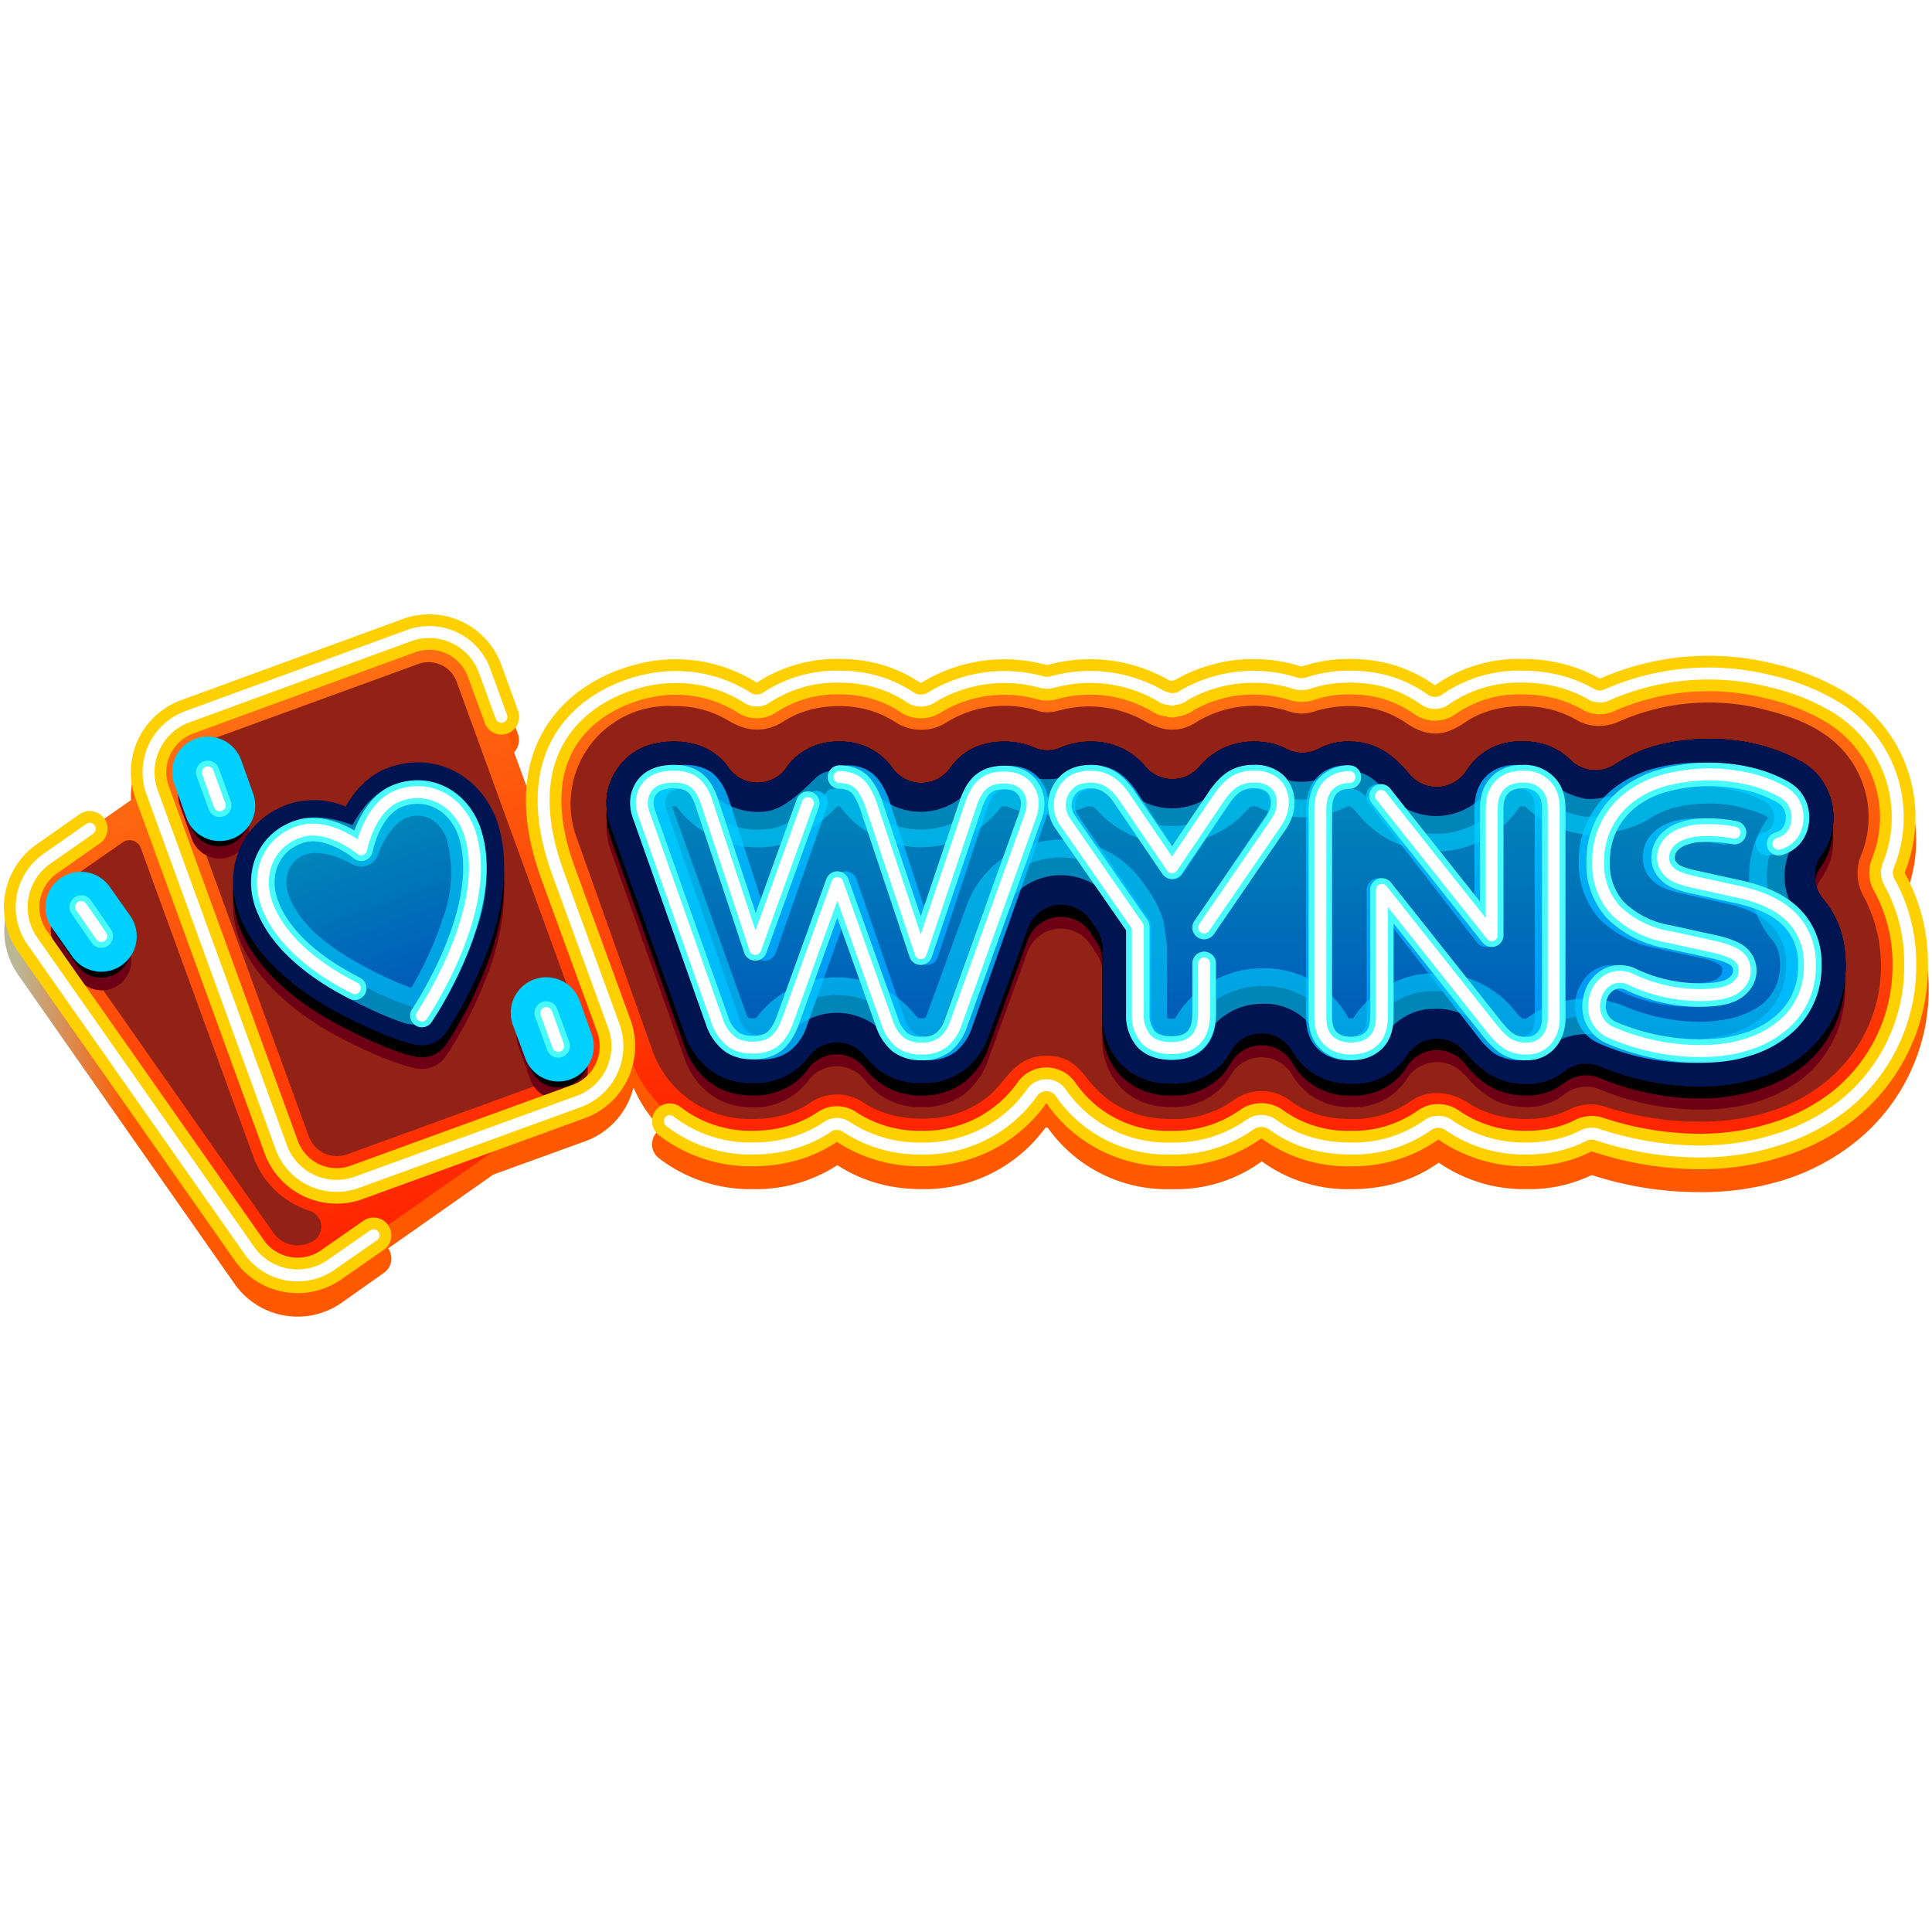 <?xml version="1.0"?>
<svg xmlns="http://www.w3.org/2000/svg" width="65" height="65" fill="none" viewBox="0 0 452 166"><g clip-path="url(#a)"><path fill="url(#b)" fill-rule="evenodd" d="M90.8 149c1.3 2 .9 4.5-1 5.8l-9.9 7a18 18 0 0 1-25-4.4L4.2 85a18 18 0 0 1 4.5-25l10-7a4.1 4.1 0 0 1 5.8 1l7.1-5a18 18 0 0 1 10.8-22.7L94.3 7.5a18 18 0 0 1 23 10.7l3.9 10.6c.7 2.1-.4 4.5-2.5 5.3l4.5 12.4a31 31 0 0 1 4.1-13.2 36.8 36.8 0 0 1 30.3-16.6c8 0 14.4 2.2 19.5 5.5a34 34 0 0 1 19.3-5.5c7.6 0 13.9 2.1 19 5.6A36.9 36.9 0 0 1 245 18a37.3 37.3 0 0 1 28.5 3.6l.7.2 1-.3a36.7 36.7 0 0 1 29.5-3.2c3.3-1 7-1.7 11-1.7 7.1 0 13.7 1.6 20.1 6.2 5.3-3.8 12-6.2 20.5-6.2 7.2 0 13.1 1.8 18 4.6a63 63 0 0 1 41-3.5c6 1.4 14.3 4.7 19.6 8.8a34.2 34.2 0 0 1 10.8 40.2 45.7 45.7 0 0 1-12.3 58 51.7 51.7 0 0 1-17.2 8.7 65 65 0 0 1-18.6 2.5 80.7 80.7 0 0 1-25.2-4 33.5 33.5 0 0 1-15.2 3.3 35.1 35.1 0 0 1-20.6-6.2c-5.3 3.8-12 6.2-20.5 6.2a34 34 0 0 1-20.9-6.5 34 34 0 0 1-21.1 6.5 34.1 34.1 0 0 1-29-14.4s-.2.1-.2 0c-.1.1-.2 0-.2 0h-.1a35 35 0 0 1-29 14.4c-8 0-14.4-2.2-19.7-5.6a35 35 0 0 1-19.7 5.6 35 35 0 0 1-22-7.2 4.1 4.1 0 0 1 .5-6.9 31.7 31.7 0 0 1-6.5-9.7 17.9 17.9 0 0 1-11.3 12.6l-21.5 7.8L90.9 149ZM276.2 22.9l-.6-.4.6.5Zm-2.4-.9Z" clip-rule="evenodd"/><path fill="url(#c)" fill-rule="evenodd" d="m128.5 117.2-51 35.7a13.8 13.8 0 0 1-19.2-3.4L7.6 77.2A13.8 13.8 0 0 1 11 57.9L35.2 41a13.8 13.8 0 0 1 8.6-16.3l52-18.9a13.8 13.8 0 0 1 17.6 8.3l30.2 83a13.8 13.8 0 0 1-8.2 17.6l-7 2.5Z" clip-rule="evenodd"/><path fill="#912215" fill-rule="evenodd" d="M72.5 140.3a3.9 3.9 0 0 1 1 6.9 7 7 0 0 1-9.5-1.7L13.3 73.2a6.9 6.9 0 0 1 1.7-9.6L28.8 54a2.8 2.8 0 0 1 4.1 1.3l26.4 72.4a20.7 20.7 0 0 0 13.2 12.6Z" clip-rule="evenodd"/><path fill="url(#d)" fill-rule="evenodd" d="M414 17.7c11.4 2.6 21.2 7.8 26 18.5a28.8 28.8 0 0 1 .5 23c-.6 1.5-.5 3.3.3 4.8a40.2 40.2 0 0 1-10.8 50.9 48 48 0 0 1-15.5 7.8c-5 1.5-10.7 2.3-17 2.3a75.6 75.6 0 0 1-23.5-3.8 5.1 5.1 0 0 0-4.2.3 28 28 0 0 1-12.7 2.8c-7 0-12.4-2-16.5-4.6-2.6-1.7-5.3-2-7.3-.6a28.8 28.8 0 0 1-17.3 5.2c-7.3 0-13-2-17.6-5.4a5.6 5.6 0 0 0-6.5 0 29.5 29.5 0 0 1-18 5.4c-9.5 0-16.5-3.5-21.6-8.8-1-1-2.1-2.6-2.8-3.5-1-1.2-2-2.5-4.7-2.5s-4 1.8-4.8 2.6c-1.2 1.3-3.7 4.4-5.7 6a29.4 29.4 0 0 1-18.7 6.2c-6.8 0-12.3-1.8-16.8-4.8a5.5 5.5 0 0 0-6 0 29.6 29.6 0 0 1-16.7 4.8 29.6 29.6 0 0 1-28.8-20.3l-17.4-48.6a27.8 27.8 0 0 1 3.1-26.5 28 28 0 0 1 24.6-12.2c6.5 0 11.7 1.7 15.9 4.3a7 7 0 0 0 3.6 1.2c1 0 2-.3 3-.9 4.7-3 10-4.6 16.3-4.6 6.4 0 11.6 1.8 16 4.7a5.5 5.5 0 0 0 6.1 0 31.6 31.6 0 0 1 24.7-3.6c1.6.4 2.3.3 3.6 0a32 32 0 0 1 23.8 3.1c1.6 1 2.7 1.4 3.8 1.3 1 0 2-.5 3-1.1a31.4 31.4 0 0 1 25-3 6 6 0 0 0 4.3-.1 31.3 31.3 0 0 1 25.4 3.5c1.5 1.1 2.7 1.6 3.8 1.6 1.2-.1 2.3-.7 3.6-1.6a29 29 0 0 1 16.7-4.8c6 0 11 1.5 15.2 3.9 1.5.9 3.4 1 5 .2a57.5 57.5 0 0 1 37.5-3.1Z" clip-rule="evenodd"/><path stroke="#FFD000" stroke-linecap="round" stroke-linejoin="round" stroke-miterlimit="2" stroke-width="8.3" d="M273.5 20.5h.3-.3Zm1.3 0h-.3l2.1-.6-1.8.6Z" clip-rule="evenodd"/><g filter="url(#e)"><path stroke="url(#f)" stroke-linejoin="round" stroke-miterlimit="2" stroke-width="2.8" d="M273.5 20.5h.3-.3Zm1.3 0h-.3l2.1-.6-1.8.6Z" clip-rule="evenodd"/></g><path fill="#912215" fill-rule="evenodd" d="M137.1 99.4a6.9 6.9 0 0 1-4 8.8l-52 18.9a7 7 0 0 1-8.8-4.1L42 40a6.9 6.9 0 0 1 4.1-8.8L98 12.3a7 7 0 0 1 8.8 4.1l30.2 83ZM412.7 23c9.7 2.3 18.2 6.4 22.3 15.4a23.3 23.3 0 0 1 .4 18.7 11 11 0 0 0 .6 9.6 34.8 34.8 0 0 1-9.4 43.8c-3.8 3-8.3 5.3-13.7 6.9a53.9 53.9 0 0 1-15.4 2 69.8 69.8 0 0 1-21.7-3.4 11 11 0 0 0-8.5.5c-3 1.5-6.4 2.3-10.2 2.3-5.8 0-10.2-1.6-13.5-3.7-4.8-3.1-9.8-3.1-13.5-.5a23.5 23.5 0 0 1-14.1 4.2c-6 0-10.6-1.6-14.3-4.4a11.1 11.1 0 0 0-13.1 0 24.1 24.1 0 0 1-14.6 4.4c-7.8 0-13.5-2.8-17.7-7.2-1-1-2-2.4-2.6-3.1-2-2.3-4-4.5-9-4.5-4.8 0-7.3 2.8-8.7 4.3-1 1.2-3.3 4-5 5.4a24 24 0 0 1-15.4 5c-5.6 0-10-1.4-13.7-3.8a11 11 0 0 0-12.2 0c-3.5 2.4-8 3.9-13.6 3.9a24.2 24.2 0 0 1-23.7-16.7l-17.3-48.6a22.9 22.9 0 0 1 22.6-31.3 24 24 0 0 1 12.9 3.5c1.7 1 4 2 6.5 2a11 11 0 0 0 6-1.8c3.9-2.5 8.2-3.7 13.3-3.7 5.1 0 9.4 1.4 13 3.7a11 11 0 0 0 12.2 0 26.1 26.1 0 0 1 20.2-2.9c2.9 1 4.1.7 6.5.1a26.3 26.3 0 0 1 19.5 2.6c2.7 1.5 4.8 2.1 6.7 2 2 0 3.8-.7 5.8-2a26 26 0 0 1 20.5-2.5c3.1 1 4.4 1 7.5 0 2.2-.6 4.6-1 7.3-1 4.7 0 9 1 13.3 3.9 2.9 2 5.2 2.6 7.3 2.5 2.1-.1 4.2-1 6.4-2.5 3.5-2.4 8-3.9 13.6-3.9 5 0 9 1.2 12.4 3.1 3 1.9 6.9 2 10.2.5a52 52 0 0 1 34-2.8Z" clip-rule="evenodd"/><g filter="url(#g)"><path fill="#6E0015" fill-rule="evenodd" d="M342.6 108.5a8.3 8.3 0 0 0-13.4.8A14.5 14.5 0 0 1 316 116a15.1 15.1 0 0 1-13.6-7.4 8.3 8.3 0 0 0-14.5 0c-.6 1-1.3 2-2.1 2.8A15.6 15.6 0 0 1 274 116c-5.2 0-9-1.7-11.8-4.6a16.2 16.2 0 0 1-4.3-11.7v-15a8 8 0 0 0-1.5-4.8l-1.4-2.1a8.3 8.3 0 0 0-14.6 1.9l-9 24.7a18 18 0 0 1-5.6 8.4 16 16 0 0 1-10.2 3.2 16 16 0 0 1-10.2-3.2c-1-.8-2-1.8-3-3a8.3 8.3 0 0 0-13.3 0 15.9 15.9 0 0 1-13 6.3c-4.3 0-7.6-1.3-10.2-3.3a18 18 0 0 1-5.8-8.3L143 56.3c-2-5.5-1.2-10.2 1.5-14 2.6-3.8 6.8-6.3 13.2-6.3 4.5 0 7.9 1.4 10.4 3.5.8.7 1.7 1.6 2.4 2.7A8.3 8.3 0 0 0 184 42a13 13 0 0 1 3.5-3.5 15 15 0 0 1 9-2.6 14.7 14.7 0 0 1 12.3 6.2 8.3 8.3 0 0 0 13.5 0c.7-1 1.5-1.9 2.3-2.6 2.5-2.2 5.9-3.6 10.4-3.6 2.5 0 4.8.5 6.7 1.3 2.1 1 4.6 1 6.7 0a18 18 0 0 1 6.9-1.3 16.3 16.3 0 0 1 12.8 6 8.3 8.3 0 0 0 12.4 0 16.4 16.4 0 0 1 12.9-6c3 0 5.4.6 7.5 1.7a8.3 8.3 0 0 0 7.6 0 15 15 0 0 1 7.2-1.7c5 0 9.4 2 14 7.6a8.3 8.3 0 0 0 13.4-.8 14.7 14.7 0 0 1 13.2-6.8 15 15 0 0 1 11.1 4.3 8.3 8.3 0 0 0 10.5 1 34 34 0 0 1 9-4.1 49.2 49.2 0 0 1 24-.5 33 33 0 0 1 10.3 4h.1c3 1.6 5 3.9 6.2 6.7a15.2 15.2 0 0 1-1.4 15.2c-2.2 3-2 7.3.4 10.2a26.7 26.7 0 0 1-4.9 36.7c-3 2.3-6.7 4.2-11 5.5a45.7 45.7 0 0 1-13 1.7 61.6 61.6 0 0 1-23-4.6 8.3 8.3 0 0 0-8.6 1 13.7 13.7 0 0 1-8.8 3c-3.8 0-6.8-1-9-2.5a24 24 0 0 1-5.5-5.1Z" clip-rule="evenodd"/></g><path fill="#000" fill-rule="evenodd" d="M342.6 105.7a8.3 8.3 0 0 0-13.4.8 14.5 14.5 0 0 1-13.2 6.8 15.1 15.1 0 0 1-13.6-7.5 8.3 8.3 0 0 0-14.5 0c-.6 1-1.3 2-2.1 2.9a15.6 15.6 0 0 1-11.8 4.6 16 16 0 0 1-11.8-4.6 16.2 16.2 0 0 1-4.3-11.8v-15c0-1.7-.5-3.4-1.5-4.7L255 75a8.3 8.3 0 0 0-14.6 2l-9 24.7a18 18 0 0 1-5.6 8.3 16 16 0 0 1-10.2 3.3 16 16 0 0 1-10.2-3.3c-1-.8-2-1.8-3-3a8.3 8.3 0 0 0-13.3 0c-.8 1.2-1.8 2.1-2.8 3a16 16 0 0 1-10.2 3.3c-4.3 0-7.6-1.2-10.2-3.2a18 18 0 0 1-5.8-8.4L143 53.5c-2-5.5-1.2-10.1 1.5-14 2.6-3.7 6.8-6.2 13.2-6.2 4.5 0 7.9 1.3 10.4 3.4a21 21 0 0 1 2.4 2.7 8.3 8.3 0 0 0 13.5 0c1-1.5 2.2-2.7 3.5-3.6a15 15 0 0 1 9-2.5 14.7 14.7 0 0 1 12.3 6.2 8.3 8.3 0 0 0 13.5 0c.7-1 1.5-2 2.3-2.7 2.5-2.1 5.9-3.5 10.4-3.5 2.5 0 4.8.4 6.7 1.3 2.1 1 4.6 1 6.7 0 2-.9 4.2-1.3 6.9-1.3a16.3 16.3 0 0 1 12.8 6 8.3 8.3 0 0 0 12.4-.1 16.4 16.4 0 0 1 12.9-6c3 0 5.4.7 7.5 1.7a8.3 8.3 0 0 0 7.6 0c2-1 4.5-1.6 7.2-1.6 5 0 9.4 1.9 14 7.5A8.3 8.3 0 0 0 343 40a14.6 14.6 0 0 1 13.2-6.7 15 15 0 0 1 11.1 4.2 8.3 8.3 0 0 0 10.5 1 34 34 0 0 1 9-4c3.8-1.3 8.1-2 12.9-2a46.9 46.9 0 0 1 21.4 5.4h.1c3 1.7 5 4 6.2 6.7a15.2 15.2 0 0 1-1.4 15.2c-2.2 3.1-2 7.3.4 10.2 3.4 4.1 5.3 9.3 5.3 15.6a26.7 26.7 0 0 1-10.2 21.1c-3 2.4-6.7 4.2-11 5.5a45.7 45.7 0 0 1-13 1.8 61.6 61.6 0 0 1-23-4.7 8.3 8.3 0 0 0-8.6 1.1 13.7 13.7 0 0 1-8.8 2.9c-3.8 0-6.8-1-9-2.4a24 24 0 0 1-5.5-5.2Z" clip-rule="evenodd"/><path fill="#001451" fill-rule="evenodd" d="M342.6 103a8.3 8.3 0 0 0-13.4.8 14.5 14.5 0 0 1-13.2 6.7 15.1 15.1 0 0 1-13.6-7.5 8.3 8.3 0 0 0-14.5 0c-.6 1.1-1.3 2-2.1 3a15.6 15.6 0 0 1-11.8 4.5 16 16 0 0 1-11.8-4.6A16.2 16.2 0 0 1 258 94V79a8 8 0 0 0-1.5-4.7l-1.4-2.1a8.3 8.3 0 0 0-14.6 1.9l-9 24.7a18 18 0 0 1-5.6 8.3 16 16 0 0 1-10.2 3.3 16 16 0 0 1-10.2-3.2c-1-.8-2-1.8-3-3a8.3 8.3 0 0 0-13.3 0c-.8 1.1-1.8 2-2.8 2.9a16 16 0 0 1-10.2 3.3c-4.3 0-7.6-1.2-10.2-3.2a18 18 0 0 1-5.8-8.3L143 50.8c-2-5.6-1.2-10.2 1.5-14 2.6-3.8 6.8-6.3 13.2-6.3 4.5 0 7.9 1.4 10.4 3.5.8.7 1.7 1.6 2.4 2.7a8.3 8.3 0 0 0 13.5-.1 13 13 0 0 1 3.5-3.5 15 15 0 0 1 9-2.6 14.7 14.7 0 0 1 12.3 6.2 8.3 8.3 0 0 0 13.5 0c.7-1 1.5-1.9 2.3-2.6 2.5-2.2 5.9-3.6 10.4-3.6 2.5 0 4.8.5 6.7 1.3 2.1 1 4.6 1 6.7 0a18 18 0 0 1 6.9-1.3 16.3 16.3 0 0 1 12.8 6 8.3 8.3 0 0 0 12.4 0 16.4 16.4 0 0 1 12.9-6c3 0 5.4.6 7.5 1.7a8.3 8.3 0 0 0 7.6 0 14 14 0 0 1 7.2-1.7c5 0 9.4 2 14 7.6a8.3 8.3 0 0 0 13.4-.8 14.6 14.6 0 0 1 13.2-6.8 15 15 0 0 1 11.1 4.3 8.3 8.3 0 0 0 10.5 1 34 34 0 0 1 9-4.2 49.2 49.2 0 0 1 24-.5c4 1 7.4 2.3 10.3 4h.1c3 1.7 5 4 6.2 6.7a15.2 15.2 0 0 1-1.4 15.3c-2.2 3-2 7.3.4 10.2 3.4 4 5.3 9.2 5.3 15.5a26.7 26.7 0 0 1-10.2 21.2c-3 2.3-6.7 4.2-11 5.4a45.7 45.7 0 0 1-13 1.8 61.8 61.8 0 0 1-23-4.6 8.3 8.3 0 0 0-8.6 1 13.7 13.7 0 0 1-8.8 3c-3.8 0-6.8-1-9-2.5a24 24 0 0 1-5.5-5.1Z" clip-rule="evenodd"/><path fill="#001451" fill-rule="evenodd" d="M342.6 103a8.3 8.3 0 0 0-13.4.8 14.5 14.5 0 0 1-13.2 6.7 15.1 15.1 0 0 1-13.6-7.5 8.3 8.3 0 0 0-14.5 0c-.6 1.1-1.3 2-2.1 3a15.6 15.6 0 0 1-11.8 4.5 16 16 0 0 1-11.8-4.6A16.2 16.2 0 0 1 258 94V79a8 8 0 0 0-1.5-4.7l-1.4-2.1a8.3 8.3 0 0 0-14.6 1.9l-9 24.7a18 18 0 0 1-5.6 8.3 16 16 0 0 1-10.2 3.3 16 16 0 0 1-10.2-3.2c-1-.8-2-1.8-3-3a8.3 8.3 0 0 0-13.3 0c-.8 1.1-1.8 2-2.8 2.9a16 16 0 0 1-10.2 3.3c-4.3 0-7.6-1.2-10.2-3.2a18 18 0 0 1-5.8-8.3L143 50.8c-2-5.6-1.2-10.2 1.5-14 2.6-3.8 6.8-6.3 13.2-6.3 4.5 0 7.9 1.4 10.4 3.5.8.7 1.7 1.6 2.4 2.7a8.3 8.3 0 0 0 13.5-.1 13 13 0 0 1 3.5-3.5 15 15 0 0 1 9-2.6 14.7 14.7 0 0 1 12.3 6.2 8.3 8.3 0 0 0 13.5 0c.7-1 1.5-1.9 2.3-2.6 2.5-2.2 5.9-3.6 10.4-3.6 2.5 0 4.8.5 6.7 1.3 2.1 1 4.6 1 6.7 0a18 18 0 0 1 6.9-1.3 16.3 16.3 0 0 1 12.8 6 8.3 8.3 0 0 0 12.4 0 16.4 16.4 0 0 1 12.9-6c3 0 5.4.6 7.5 1.7a8.3 8.3 0 0 0 7.6 0 14 14 0 0 1 7.2-1.7c5 0 9.4 2 14 7.6a8.3 8.3 0 0 0 13.4-.8 14.6 14.6 0 0 1 13.2-6.8 15 15 0 0 1 11.1 4.3 8.3 8.3 0 0 0 10.5 1 34 34 0 0 1 9-4.2 49.2 49.2 0 0 1 24-.5c4 1 7.4 2.3 10.3 4h.1c3 1.7 5 4 6.2 6.7a15.2 15.2 0 0 1-1.4 15.3c-2.2 3-2 7.3.4 10.2 3.4 4 5.3 9.2 5.3 15.5a26.7 26.7 0 0 1-10.2 21.2c-3 2.3-6.7 4.2-11 5.4a45.7 45.7 0 0 1-13 1.8 61.8 61.8 0 0 1-23-4.6 8.3 8.3 0 0 0-8.6 1 13.7 13.7 0 0 1-8.8 3c-3.8 0-6.8-1-9-2.5a24 24 0 0 1-5.5-5.1Z" clip-rule="evenodd"/><g filter="url(#h)"><path fill="#6E0015" fill-rule="evenodd" d="M342.6 103a8.3 8.3 0 0 0-13.4.8 14.5 14.5 0 0 1-13.2 6.7 15.1 15.1 0 0 1-13.6-7.5 8.3 8.3 0 0 0-14.5 0c-.6 1.1-1.3 2-2.1 3a15.6 15.6 0 0 1-11.8 4.5c-5.2 0-9-1.7-11.8-4.6A16.2 16.2 0 0 1 258 94V79a8 8 0 0 0-1.5-4.7l-1.4-2.1a8.3 8.3 0 0 0-14.6 1.9l-9 24.7a18 18 0 0 1-5.6 8.3 16 16 0 0 1-10.2 3.3 16 16 0 0 1-10.2-3.2c-1-.8-2-1.8-3-3a8.3 8.3 0 0 0-13.3 0c-.8 1.1-1.8 2-2.8 2.9a16 16 0 0 1-10.2 3.3c-4.3 0-7.6-1.2-10.2-3.2a18 18 0 0 1-5.8-8.3L143 50.8c-2-5.6-1.2-10.2 1.5-14 2.6-3.8 6.8-6.3 13.2-6.3 4.5 0 7.9 1.4 10.4 3.5.8.7 1.7 1.6 2.4 2.7a8.3 8.3 0 0 0 13.5-.1 13 13 0 0 1 3.5-3.5 15 15 0 0 1 9-2.6 14.7 14.7 0 0 1 12.3 6.2 8.3 8.3 0 0 0 13.5 0c.7-1 1.5-1.9 2.3-2.6 2.5-2.2 5.9-3.6 10.4-3.6 2.5 0 4.8.5 6.7 1.3 2.1 1 4.6 1 6.7 0a18 18 0 0 1 6.9-1.3 16.3 16.3 0 0 1 12.8 6 8.3 8.3 0 0 0 12.4 0 16.4 16.4 0 0 1 12.9-6c3 0 5.4.6 7.5 1.7a8.3 8.3 0 0 0 7.6 0 14 14 0 0 1 7.2-1.7c5 0 9.4 2 14 7.6a8.3 8.3 0 0 0 13.4-.8 14.7 14.7 0 0 1 13.2-6.8 15 15 0 0 1 11.1 4.3 8.3 8.3 0 0 0 10.5 1 34 34 0 0 1 9-4.2 49.2 49.2 0 0 1 24-.5c4 1 7.4 2.3 10.3 4h.1c3 1.7 5 4 6.2 6.7a15.2 15.2 0 0 1-1.4 15.3c-2.2 3-2 7.3.4 10.2 3.4 4 5.3 9.2 5.3 15.5a26.7 26.7 0 0 1-10.2 21.2c-3 2.3-6.7 4.2-11 5.4a45.7 45.7 0 0 1-13 1.8 61.6 61.6 0 0 1-23-4.6 8.3 8.3 0 0 0-8.6 1 13.7 13.7 0 0 1-8.8 3c-3.8 0-6.8-1-9-2.5a24 24 0 0 1-5.5-5.1Z" clip-rule="evenodd"/></g><path fill="#000" fill-rule="evenodd" d="M342.6 103a8.3 8.3 0 0 0-13.4.8 14.5 14.5 0 0 1-13.2 6.7 15.1 15.1 0 0 1-13.6-7.5 8.3 8.3 0 0 0-14.5 0c-.6 1.1-1.3 2-2.1 3a15.6 15.6 0 0 1-11.8 4.5 16 16 0 0 1-11.8-4.6A16.2 16.2 0 0 1 258 94V79a8 8 0 0 0-1.5-4.7l-1.4-2.1a8.3 8.3 0 0 0-14.6 1.9l-9 24.7a18 18 0 0 1-5.6 8.3 16 16 0 0 1-10.2 3.3 16 16 0 0 1-10.2-3.2c-1-.8-2-1.8-3-3a8.3 8.3 0 0 0-13.3 0c-.8 1.1-1.8 2-2.8 2.9a16 16 0 0 1-10.2 3.3c-4.3 0-7.6-1.2-10.2-3.2a18 18 0 0 1-5.8-8.3L143 50.8c-2-5.6-1.2-10.2 1.5-14 2.6-3.8 6.8-6.3 13.2-6.3 4.5 0 7.9 1.4 10.4 3.5.8.7 1.7 1.6 2.4 2.7a8.3 8.3 0 0 0 13.5-.1 13 13 0 0 1 3.5-3.5 15 15 0 0 1 9-2.6 14.7 14.7 0 0 1 12.3 6.2 8.3 8.3 0 0 0 13.5 0c.7-1 1.5-1.9 2.3-2.6 2.5-2.2 5.9-3.6 10.4-3.6 2.5 0 4.8.5 6.7 1.3 2.1 1 4.6 1 6.7 0a18 18 0 0 1 6.9-1.3 16.3 16.3 0 0 1 12.8 6 8.3 8.3 0 0 0 12.4 0 16.4 16.4 0 0 1 12.9-6c3 0 5.4.6 7.5 1.7a8.3 8.3 0 0 0 7.6 0 14 14 0 0 1 7.2-1.7c5 0 9.4 2 14 7.6a8.3 8.3 0 0 0 13.4-.8 14.6 14.6 0 0 1 13.2-6.8 15 15 0 0 1 11.1 4.3 8.3 8.3 0 0 0 10.5 1 34 34 0 0 1 9-4.2 49.2 49.2 0 0 1 24-.5c4 1 7.4 2.3 10.3 4h.1c3 1.7 5 4 6.2 6.7a15.2 15.2 0 0 1-1.4 15.3c-2.2 3-2 7.3.4 10.2 3.4 4 5.3 9.2 5.3 15.5a26.7 26.7 0 0 1-10.2 21.2c-3 2.3-6.7 4.2-11 5.4a45.7 45.7 0 0 1-13 1.8 61.8 61.8 0 0 1-23-4.6 8.3 8.3 0 0 0-8.6 1 13.7 13.7 0 0 1-8.8 3c-3.8 0-6.8-1-9-2.5a24 24 0 0 1-5.5-5.1Z" clip-rule="evenodd"/><path fill="#001451" fill-rule="evenodd" d="M342.6 103a8.3 8.3 0 0 0-13.4.8 14.5 14.5 0 0 1-13.2 6.7 15.1 15.1 0 0 1-13.6-7.5 8.3 8.3 0 0 0-14.5 0c-.6 1.1-1.3 2-2.1 3a15.6 15.6 0 0 1-11.8 4.5 16 16 0 0 1-11.8-4.6A16.2 16.2 0 0 1 258 94V79a8 8 0 0 0-1.5-4.7l-1.4-2.1a8.3 8.3 0 0 0-14.6 1.9l-9 24.7a18 18 0 0 1-5.6 8.3 16 16 0 0 1-10.2 3.3 16 16 0 0 1-10.2-3.2c-1-.8-2-1.8-3-3a8.3 8.3 0 0 0-13.3 0c-.8 1.1-1.8 2-2.8 2.9a16 16 0 0 1-10.2 3.3c-4.3 0-7.6-1.2-10.2-3.2a18 18 0 0 1-5.8-8.3L143 50.8c-2-5.6-1.2-10.2 1.5-14 2.6-3.8 6.8-6.3 13.2-6.3 4.5 0 7.9 1.4 10.4 3.5.8.7 1.7 1.6 2.4 2.7a8.3 8.3 0 0 0 13.5-.1 13 13 0 0 1 3.5-3.5 15 15 0 0 1 9-2.6 14.7 14.7 0 0 1 12.3 6.2 8.3 8.3 0 0 0 13.5 0c.7-1 1.5-1.9 2.3-2.6 2.5-2.2 5.9-3.6 10.4-3.6 2.5 0 4.8.5 6.7 1.3 2.1 1 4.6 1 6.7 0a18 18 0 0 1 6.9-1.3 16.3 16.3 0 0 1 12.8 6 8.3 8.3 0 0 0 12.4 0 16.4 16.4 0 0 1 12.9-6c3 0 5.4.6 7.5 1.7a8.3 8.3 0 0 0 7.6 0 14 14 0 0 1 7.2-1.7c5 0 9.4 2 14 7.6a8.3 8.3 0 0 0 13.4-.8 14.6 14.6 0 0 1 13.2-6.8 15 15 0 0 1 11.1 4.3 8.3 8.3 0 0 0 10.5 1 34 34 0 0 1 9-4.2 49.2 49.2 0 0 1 24-.5c4 1 7.4 2.3 10.3 4h.1c3 1.7 5 4 6.2 6.7a15.2 15.2 0 0 1-1.4 15.3c-2.2 3-2 7.3.4 10.2 3.4 4 5.3 9.2 5.3 15.5a26.7 26.7 0 0 1-10.2 21.2c-3 2.3-6.7 4.2-11 5.4a45.7 45.7 0 0 1-13 1.8 61.8 61.8 0 0 1-23-4.6 8.3 8.3 0 0 0-8.6 1 13.7 13.7 0 0 1-8.8 3c-3.8 0-6.8-1-9-2.5a24 24 0 0 1-5.5-5.1Z" clip-rule="evenodd"/><path stroke="#009DE7" stroke-linecap="round" stroke-linejoin="round" stroke-miterlimit="2" stroke-width="5.5" d="M198.2 38.8c1.8 0 3.3.5 4.4 1.5 1.1 1 2 2.6 2.8 4.7l11.4 35 11.6-35c.7-2 1.6-3.6 2.7-4.6 1.2-1 2.8-1.5 4.8-1.5 2.6 0 4.5.9 5.6 2.7 1.2 1.8 1.3 4 .4 6.5l-17 48.1a10 10 0 0 1-2.9 4.6 7.6 7.6 0 0 1-5 1.5 8 8 0 0 1-5-1.5 10 10 0 0 1-3-4.7l-11.2-32.5L186.2 96a9.3 9.3 0 0 1-3 4.6 7.6 7.6 0 0 1-4.9 1.5 8 8 0 0 1-5-1.5 9.1 9.1 0 0 1-3-4.7l-16.8-48c-1-2.6-.8-4.7.4-6.5 1.3-1.8 3.4-2.7 6.3-2.7 2.1 0 3.8.5 5 1.5 1 1 2 2.5 2.7 4.7l11 34.1 12-34.2m90.9 37.6v11.7c0 5.4-2.5 8.1-7.6 8.1-2.4 0-4.3-.7-5.6-2a8.5 8.5 0 0 1-2-6V73.8L250 49.4a7 7 0 0 1 .7-8.8 7 7 0 0 1 5.1-1.8 8 8 0 0 1 4.3 1.2c1.2.8 2.4 2 3.6 3.8L274.4 60l10.9-16.3a12 12 0 0 1 3.6-3.8 8 8 0 0 1 4.2-1.1c2.1 0 3.8.5 5 1.6 1 1.1 1.7 2.5 1.8 4.1a9 9 0 0 1-1.6 5L281.8 74m40.6-30.8 25.3 32.6V46.2c0-2.4.6-4.2 1.8-5.5 1.2-1.3 3-2 5.3-2s4 .7 5.2 2c1.2 1.3 1.8 3 1.8 5.5v49c0 2.1-.5 3.8-1.6 5.1a5.6 5.6 0 0 1-4.5 2 8 8 0 0 1-4.5-1.1c-1-.7-2.2-1.9-3.4-3.5l-25.3-32.5v29.6c0 2.4-.6 4.3-1.8 5.5-1.2 1.3-3 2-5.3 2s-4-.7-5.3-2c-1.2-1.2-1.8-3-1.8-5.5V46.5c0-2.5.6-4.4 1.8-5.7 1.2-1.3 2.9-2 4.9-2m88.4 13a31 31 0 0 0-6.2-.6c-2.1 0-4 .2-5.5.8a7.6 7.6 0 0 0-3.5 2.3c-.8 1-1.1 2.1-1.1 3.4 0 1.4.5 2.5 1.5 3.4 1 1 3 1.7 5.7 2.3l9.8 2.2c5.6 1.2 9.7 3.3 12.4 6.1a15 15 0 0 1 4.1 11.1 18.2 18.2 0 0 1-6.9 14.6 23.6 23.6 0 0 1-8 4.1 36 36 0 0 1-10.4 1.4 50.8 50.8 0 0 1-20.3-4.4 6.5 6.5 0 0 1-3.1-3 7.6 7.6 0 0 1 .8-7.6 5.5 5.5 0 0 1 3-2.2c1.3-.4 2.7-.1 4.3.6a36.2 36.2 0 0 0 15.3 3.5c3.8 0 6.5-.5 8-1.6 1.6-1.1 2.4-2.5 2.4-4.1 0-1.5-.5-2.6-1.6-3.5a15 15 0 0 0-5.9-2.2l-9.9-2.2a22.7 22.7 0 0 1-12.2-6.2 17 17 0 0 1-4-11.5 18.8 18.8 0 0 1 7-14.8c2.3-1.8 5-3.2 8-4.1a39.1 39.1 0 0 1 19.4-.4c3 .7 5.7 1.8 8 3.1 1.2.8 2.1 1.7 2.7 3 .5 1.2.7 2.4.6 3.7a6.7 6.7 0 0 1-1.3 3.4c-.8 1-1.8 1.6-3 2"/><g filter="url(#i)"><path fill="url(#j)" fill-rule="evenodd" stroke="#00D0FF" stroke-linejoin="round" stroke-miterlimit="2" stroke-width="8.3" d="M408.3 41.9c6.5 1.5 8.5 3.3 9 4.5.4.7.5 1.5.5 2.3-.1.7-.3 1.3-.7 1.9-5.3 7.2-4.9 17 .8 23.8 1.9 2.2 2.7 5 2.7 8.4a15.7 15.7 0 0 1-5.9 12.5c-2 1.5-4.5 2.7-7.3 3.6-2.9.8-6.2 1.3-9.9 1.3a50.3 50.3 0 0 1-18.4-3.7c-6.6-3-14.4-2-20 2.5-.6.4-1.2.5-2 .5-1.3 0-2.3-.2-3-.6-1-.6-1.9-1.6-2.9-2.8a19.2 19.2 0 0 0-16.1-7.2c-6.3 0-12 3.7-15.3 9l-.4.5c-.8.8-2 1-3.4 1-1.5 0-2.6-.2-3.4-1l-.5-.7a18 18 0 0 0-16.9-10c-7 0-13.5 3.8-16.9 10l-.5.6c-.9.9-2.2 1.2-3.8 1.2-1.7 0-3-.4-3.8-1.3-1-1-1.3-2.3-1.3-4V78.6l-.7-5-.1-.3c-.6-1.9-1.5-3.7-2.6-5.3l-1.4-2a19.3 19.3 0 0 0-34.1 4.4l-9 24.7a7.3 7.3 0 0 1-2 3.4c-.9.6-2 .9-3.4.9s-2.6-.3-3.4-1l-.9-.8a19.3 19.3 0 0 0-31 0 5 5 0 0 1-1 .9c-.7.6-1.8.9-3.2.9-1.4 0-2.6-.3-3.5-1-.9-.6-1.6-1.8-2.1-3.3L153.3 47c-.6-1.6-.6-3 .2-4 .8-1.2 2.2-1.5 4.1-1.5 1.4 0 2.5.2 3.2.8l.7.8c3.7 5 9.5 8 15.8 8 4.8 0 8.6-1.3 16.4-9.1.7-.7 1.7-.5 2.7-.5 1 0 2 .2 2.7.8l.6.7a19.3 19.3 0 0 0 31.4 0l.7-.7c.7-.6 1.8-.8 3-.8.9 0 1.6 0 2.3.3 5 2.2 10.7 2.2 15.7 0 .7-.3 1.5-.3 2.4-.3 1 0 2 .2 2.9.7l1.6 1.5a19.3 19.3 0 0 0 29 0c.6-.7 1-1.2 1.6-1.5.9-.5 1.8-.7 3-.7 1 0 1.8 0 2.4.4a19.3 19.3 0 0 0 17.9-.1c.5-.3 1.2-.3 2-.3 2 0 3.5 1.1 5.4 3.4a19.3 19.3 0 0 0 31.3-1.8l.5-.6c.7-.8 1.9-1 3.4-1 1.4 0 2.5.2 3.3 1a20 20 0 0 0 11.8 5.6c4.3 0 9.6-1.2 12.6-3.2 1.8-1.2 3.8-2.1 6.1-2.8a38 38 0 0 1 18.3-.3Z" clip-rule="evenodd" opacity=".6"/></g><path stroke="#49FAFA" stroke-linecap="round" stroke-linejoin="round" stroke-miterlimit="2" stroke-width="5.5" d="M196.4 38.8c1.8 0 3.3.5 4.5 1.5 1.1 1 2 2.6 2.8 4.7l11.7 35 11.8-35c.7-2 1.6-3.6 2.8-4.6 1.2-1 2.8-1.5 4.9-1.5 2.6 0 4.5.9 5.7 2.7 1.2 1.8 1.3 4 .4 6.5l-17.3 48.1a10 10 0 0 1-3 4.6 8 8 0 0 1-5.1 1.5 8 8 0 0 1-5.1-1.5 10 10 0 0 1-3-4.7l-11.6-32.5L184.2 96c-.8 2.1-1.8 3.6-3 4.6-1.3 1-3 1.5-5.1 1.5-2.1 0-3.8-.5-5.1-1.5a10 10 0 0 1-3.2-4.7l-17-48c-1-2.6-.8-4.7.4-6.5 1.2-1.8 3.4-2.7 6.4-2.7 2.2 0 3.8.5 5 1.5 1.2 1 2.1 2.5 2.8 4.7L176.7 79 189 44.9m92.7 37.5v11.7c0 5.4-2.6 8.1-7.7 8.1-2.5 0-4.5-.7-5.8-2a8.5 8.5 0 0 1-2-6V73.8l-17-24.5a6.8 6.8 0 0 1 .8-8.8c1.2-1.2 3-1.8 5.2-1.8a8 8 0 0 1 4.3 1.2c1.3.8 2.5 2 3.7 3.8l11 16.2 11-16.3c1.2-1.7 2.4-3 3.7-3.8a8.3 8.3 0 0 1 4.4-1.1 7 7 0 0 1 5 1.6 5.8 5.8 0 0 1 1.8 4.1c.1 1.7-.4 3.3-1.5 5L281.7 74m41.4-30.8L349 75.8V46.2c0-2.4.6-4.2 1.9-5.5 1.2-1.3 3-2 5.4-2a7 7 0 0 1 5.3 2c1.3 1.3 1.9 3 1.9 5.5v49c0 2.1-.6 3.8-1.7 5.1a5.8 5.8 0 0 1-4.6 2 8 8 0 0 1-4.5-1.1c-1.1-.7-2.3-1.9-3.6-3.5l-25.8-32.5v29.6c0 2.4-.6 4.3-1.8 5.5-1.3 1.3-3 2-5.4 2-2.4 0-4.1-.7-5.4-2-1.2-1.2-1.8-3-1.8-5.5V46.5c0-2.5.6-4.4 1.8-5.7 1.3-1.3 2.9-2 5-2m90.1 13c-2.2-.4-4.2-.6-6.3-.6-2.2 0-4 .2-5.6.8a7.7 7.7 0 0 0-3.6 2.3c-.8 1-1.2 2.1-1.2 3.4 0 1.4.6 2.5 1.6 3.4 1 1 3 1.7 5.8 2.3l10 2.2c5.7 1.2 10 3.3 12.7 6.1a15 15 0 0 1 4.2 11.1 17.6 17.6 0 0 1-7 14.6c-2.3 1.8-5 3.2-8.2 4.1-3.2 1-6.7 1.4-10.7 1.4a53 53 0 0 1-20.7-4.4 6.6 6.6 0 0 1-3.8-7c.2-1.4.6-2.6 1.4-3.6a6 6 0 0 1 3.2-2.2 6 6 0 0 1 4.3.6 37.7 37.7 0 0 0 15.6 3.5c4 0 6.7-.5 8.3-1.6 1.6-1.1 2.4-2.5 2.4-4.1 0-1.5-.6-2.6-1.7-3.5-1.1-.8-3.1-1.6-6-2.2l-10-2.2A23.3 23.3 0 0 1 378 70a16 16 0 0 1-4.1-11.5 18.5 18.5 0 0 1 7.1-14.8c2.3-1.8 5-3.2 8.2-4.1a40.7 40.7 0 0 1 19.8-.4 31 31 0 0 1 8.1 3.1c1.3.8 2.2 1.7 2.8 3a7 7 0 0 1 .6 3.7 6.6 6.6 0 0 1-1.3 3.4 6 6 0 0 1-3.1 2"/><path stroke="#fff" stroke-linecap="round" stroke-linejoin="round" stroke-miterlimit="2" stroke-width="2.8" d="M196.4 38.8c1.8 0 3.3.5 4.5 1.5 1.1 1 2 2.6 2.8 4.7l11.7 35 11.8-35c.7-2 1.6-3.6 2.8-4.6 1.2-1 2.8-1.5 4.9-1.5 2.6 0 4.5.9 5.7 2.7 1.2 1.8 1.3 4 .4 6.5l-17.3 48.1a10 10 0 0 1-3 4.6 8 8 0 0 1-5.1 1.5 8 8 0 0 1-5.1-1.5 10 10 0 0 1-3-4.7l-11.6-32.5L184.2 96c-.8 2.1-1.8 3.6-3 4.6-1.3 1-3 1.5-5.1 1.5-2.1 0-3.8-.5-5.1-1.5a10 10 0 0 1-3.2-4.7l-17-48c-1-2.6-.8-4.7.4-6.5 1.2-1.8 3.4-2.7 6.4-2.7 2.2 0 3.8.5 5 1.5 1.2 1 2.1 2.5 2.8 4.7L176.7 79 189 44.9m92.7 37.5v11.7c0 5.4-2.6 8.1-7.7 8.1-2.5 0-4.5-.7-5.8-2a8.5 8.5 0 0 1-2-6V73.8l-17-24.5a6.8 6.8 0 0 1 .8-8.8c1.2-1.2 3-1.8 5.2-1.8a8 8 0 0 1 4.3 1.2c1.3.8 2.5 2 3.7 3.8l11 16.2 11-16.3c1.2-1.7 2.4-3 3.7-3.8a8.3 8.3 0 0 1 4.4-1.1 7 7 0 0 1 5 1.6 5.8 5.8 0 0 1 1.8 4.1c.1 1.7-.4 3.3-1.5 5L281.7 74m41.4-30.8L349 75.8V46.2c0-2.4.6-4.2 1.9-5.5 1.2-1.3 3-2 5.4-2a7 7 0 0 1 5.3 2c1.3 1.3 1.9 3 1.9 5.5v49c0 2.1-.6 3.8-1.7 5.1a5.8 5.8 0 0 1-4.6 2 8 8 0 0 1-4.5-1.1c-1.1-.7-2.3-1.9-3.6-3.5l-25.8-32.5v29.6c0 2.4-.6 4.3-1.8 5.5-1.3 1.3-3 2-5.4 2-2.4 0-4.1-.7-5.4-2-1.2-1.2-1.8-3-1.8-5.5V46.5c0-2.5.6-4.4 1.8-5.7 1.3-1.3 2.9-2 5-2m90.1 13c-2.2-.4-4.2-.6-6.3-.6-2.2 0-4 .2-5.6.8a7.7 7.7 0 0 0-3.6 2.3c-.8 1-1.2 2.1-1.2 3.4 0 1.4.6 2.5 1.6 3.4 1 1 3 1.7 5.8 2.3l10 2.2c5.7 1.2 10 3.3 12.7 6.1a15 15 0 0 1 4.2 11.1 17.6 17.6 0 0 1-7 14.6c-2.3 1.8-5 3.2-8.2 4.1-3.2 1-6.7 1.4-10.7 1.4a53 53 0 0 1-20.7-4.4 6.6 6.6 0 0 1-3.8-7c.2-1.4.6-2.6 1.4-3.6a6 6 0 0 1 3.2-2.2 6 6 0 0 1 4.3.6 37.7 37.7 0 0 0 15.6 3.5c4 0 6.7-.5 8.3-1.6 1.6-1.1 2.4-2.5 2.4-4.1 0-1.5-.6-2.6-1.7-3.5-1.1-.8-3.1-1.6-6-2.2l-10-2.2A23.3 23.3 0 0 1 378 70a16 16 0 0 1-4.1-11.5 18.5 18.5 0 0 1 7.1-14.8c2.3-1.8 5-3.2 8.2-4.1a40.7 40.7 0 0 1 19.8-.4 31 31 0 0 1 8.1 3.1c1.3.8 2.2 1.7 2.8 3a7 7 0 0 1 .6 3.7 6.6 6.6 0 0 1-1.3 3.4 6 6 0 0 1-3.1 2"/><g filter="url(#k)"><path fill="#6E0015" fill-rule="evenodd" d="M79.8 99.9c-9.7-5.1-20-13.1-23.9-23.5-3.9-10.7.7-21.8 11.4-25.7 4.3-1.6 9-1 12.9.3l.7.3.3-.7c2.2-3.6 5.4-6.9 9.7-8.5 10.7-3.9 21.4 1.7 25.3 12.3 3 8.5 1.8 18.5-1 27.4a98 98 0 0 1-10.8 22.2 6.9 6.9 0 0 1-6.7 3s-5.3-.6-17.9-7.1Zm57.3 5a6.9 6.9 0 1 1-13 4.7l-2.8-7.8a6.9 6.9 0 1 1 13-4.7l2.8 7.8Zm-95-59.4a6.9 6.9 0 0 1 13-4.7l2.8 7.8a6.9 6.9 0 0 1-13 4.7l-2.8-7.8ZM13.3 78.7a6.9 6.9 0 1 1 11.3-7.9l4.7 6.8A6.9 6.9 0 1 1 18 85.5l-4.7-6.8Z" clip-rule="evenodd"/></g><path fill="#000" fill-rule="evenodd" d="M79.8 97.1c-9.7-5-20-13-23.9-23.5-3.9-10.7.7-21.8 11.4-25.6a19.1 19.1 0 0 1 13.6.5l.4-.7c2-3.5 5.3-6.9 9.6-8.4 10.7-4 21.4 1.6 25.3 12.3 3 8.5 1.8 18.5-1 27.4a98 98 0 0 1-10.8 22.2 6.9 6.9 0 0 1-6.7 3s-5.3-.6-17.9-7.2Zm57.3 5a6.9 6.9 0 0 1-13 4.8l-2.8-7.8a6.9 6.9 0 1 1 13-4.7l2.8 7.7Zm-95-59.3A6.9 6.9 0 0 1 55 38l2.8 7.7a6.9 6.9 0 0 1-13 4.8L42 42.7ZM13.3 76a6.9 6.9 0 1 1 11.3-8l4.7 6.8a6.9 6.9 0 1 1-11.3 8L13.3 76Z" clip-rule="evenodd"/><path fill="#001451" fill-rule="evenodd" d="M79.8 94.3c-9.7-5-20.1-13-23.9-23.5-3.9-10.6.7-21.7 11.4-25.6a19.1 19.1 0 0 1 13.6.5l.3-.6c2.2-3.6 5.4-7 9.7-8.5 10.7-3.9 21.4 1.7 25.3 12.3 3 8.5 1.8 18.5-1 27.4a99.8 99.8 0 0 1-10.8 22.2 6.9 6.9 0 0 1-6.7 3s-5.3-.6-17.9-7.2Z" clip-rule="evenodd"/><g filter="url(#l)"><path fill="url(#m)" fill-rule="evenodd" stroke="#00D0FF" stroke-linejoin="round" stroke-miterlimit="2" stroke-width="8.3" d="M70.1 53c6.2-2.3 14.4 2.6 14.4 2.6s3-9 9.3-11.2c6.2-2.3 12.3 1.1 14.6 7.4a34.7 34.7 0 0 1-1.1 22c-2.4 7.4-6 14-8.1 17.4-.7 1.1-2 1.6-3.3 1.2-2.4-.8-6.6-2.4-12.2-5.4-8-4.2-16.9-10.4-20-19-2.3-6.2.2-12.8 6.4-15Z" clip-rule="evenodd" opacity=".6"/></g><path fill="#001451" fill-rule="evenodd" d="M137.1 99.4a6.9 6.9 0 0 1-13 4.7l-2.8-7.8a6.9 6.9 0 1 1 13-4.7l2.8 7.8ZM42 40a6.9 6.9 0 0 1 13-4.7l2.9 7.8a6.9 6.9 0 0 1-13 4.7L42.1 40ZM13.3 73.2a6.9 6.9 0 1 1 11.3-8l4.7 6.9A6.9 6.9 0 1 1 18 80l-4.7-6.8Z" clip-rule="evenodd"/><g filter="url(#n)"><path fill="url(#o)" fill-rule="evenodd" stroke="#00D0FF" stroke-linejoin="round" stroke-miterlimit="2" stroke-width="8.3" d="M134.5 100.3a4.1 4.1 0 1 1-7.7 2.9l-2.9-7.8a4.1 4.1 0 0 1 7.8-2.9l2.8 7.8ZM44.7 39.1a4.1 4.1 0 1 1 7.8-2.9l2.8 7.8a4.1 4.1 0 0 1-7.8 2.9L44.7 39ZM15.5 71.6a4.1 4.1 0 1 1 6.8-4.7l4.8 6.8a4.1 4.1 0 1 1-6.8 4.7l-4.8-6.8Z" clip-rule="evenodd"/></g><path stroke="#49FAFA" stroke-linecap="round" stroke-linejoin="round" stroke-miterlimit="2" stroke-width="5.5" d="m48.6 37.7 2.8 7.7M19 69.2l4.7 6.8M83 88.2C74.7 84 65.6 77.4 62.4 68.5c-2.5-7 .3-14.3 7.3-16.8 7-2.6 14.8 4 14.8 4s1.8-10 8.8-12.6c7-2.5 13.8 1.2 16.4 8.2 6.4 17.7-11 43.3-11 43.3"/><path stroke="#fff" stroke-linecap="round" stroke-linejoin="round" stroke-miterlimit="2" stroke-width="2.8" d="m48.6 37.7 2.8 7.7M19 69.2l4.7 6.8M83 88.2C74.7 84 65.6 77.4 62.4 68.5c-2.5-7 .3-14.3 7.3-16.8 7-2.6 14.8 4 14.8 4s1.8-10 8.8-12.6c7-2.5 13.8 1.2 16.4 8.2 6.4 17.7-11 43.3-11 43.3"/><path stroke="#49FAFA" stroke-linecap="round" stroke-linejoin="round" stroke-miterlimit="2" stroke-width="5.5" d="m130.6 101.7-2.8-7.7"/><path stroke="#fff" stroke-linecap="round" stroke-linejoin="round" stroke-miterlimit="2" stroke-width="2.8" d="m130.6 101.7-2.8-7.7"/><path stroke="#FFD000" stroke-linecap="round" stroke-linejoin="round" stroke-miterlimit="2" stroke-width="8.3" d="M117.3 24.7 113.4 14a13.8 13.8 0 0 0-17.7-8.3l-51.9 19a13.8 13.8 0 0 0-8.2 17.7l30.2 83a13.8 13.8 0 0 0 17.7 8.2l51.9-18.9a13.8 13.8 0 0 0 8.2-17.7l-13-35.6c-13-35.5 14.4-46 27-46a31 31 0 0 1 17.2 4.8 4 4 0 0 0 4.5 0 30 30 0 0 1 17-4.9c6.8 0 12.3 1.9 16.9 5 1.3.8 3.2.8 4.5 0a32.9 32.9 0 0 1 26.1-3.7c.8.2 1.6.2 2.3 0a33 33 0 0 1 25.6 3.3l1.8.6a3 3 0 0 1-1.8-.6c.8.5 1.5.6 1.9.6l.6.2.6-.2c.3 0 1 0 1.9-.6h-.1 0a32.6 32.6 0 0 1 26.6-3c.9.2 1.8.2 2.6 0 3-1 6.2-1.6 9.8-1.6 6.3 0 12 1.4 17.7 5.4 1.5 1 3.4 1 4.8 0a30.2 30.2 0 0 1 18-5.4c6.4 0 11.7 1.6 16 4a4 4 0 0 0 3.8.3 58.9 58.9 0 0 1 38.4-3.2 52 52 0 0 1 14.4 5.6h0a30.1 30.1 0 0 1 13 37.7c-.4 1.2-.3 2.5.3 3.6a39 39 0 0 1 4.9 19.5 41.6 41.6 0 0 1-16 33.1 47.5 47.5 0 0 1-16 8c-5.1 1.6-11 2.5-17.4 2.5a76.7 76.7 0 0 1-23.9-4c-1-.3-2.2-.2-3.2.3-3.9 2-8.3 3-13.3 3a31 31 0 0 1-18.2-5.5c-1.5-1-3.4-1-4.8 0a30.2 30.2 0 0 1-18 5.5 30 30 0 0 1-18.5-5.7c-1.5-1-3.5-1-5 0a30.8 30.8 0 0 1-18.6 5.7 30.2 30.2 0 0 1-25.8-13 4.1 4.1 0 0 0-6.8 0 30.9 30.9 0 0 1-25.8 13 31 31 0 0 1-17.5-5c-1.4-1-3.2-1-4.6 0-4.5 3-10.3 5-17.4 5a31 31 0 0 1-19.4-6.4"/><path stroke="#FFD000" stroke-linecap="round" stroke-linejoin="round" stroke-miterlimit="2" stroke-width="8.3" d="m87.4 146-9.9 6.9a13.8 13.8 0 0 1-19.2-3.4L7.6 77.2A13.8 13.8 0 0 1 11 57.9l10-7"/><g filter="url(#p)"><path stroke="url(#q)" stroke-linecap="round" stroke-linejoin="round" stroke-miterlimit="2" stroke-width="2.8" d="m87.4 146-9.9 6.9a13.8 13.8 0 0 1-19.2-3.4L7.6 77.2A13.8 13.8 0 0 1 11 57.9l10-7"/></g><g filter="url(#r)"><path stroke="url(#s)" stroke-linecap="round" stroke-linejoin="round" stroke-miterlimit="2" stroke-width="2.8" d="M117.3 24.7 113.4 14a13.8 13.8 0 0 0-17.7-8.3l-51.9 19a13.8 13.8 0 0 0-8.2 17.7l30.2 83a13.8 13.8 0 0 0 17.7 8.2l51.9-18.9a13.8 13.8 0 0 0 8.2-17.7l-13-35.6c-13-35.5 14.4-46 27-46a31 31 0 0 1 17.2 4.8 4 4 0 0 0 4.5 0 30 30 0 0 1 17-4.9c6.8 0 12.3 1.9 16.9 5 1.3.8 3.2.8 4.5 0a32.8 32.8 0 0 1 26.1-3.7c.8.2 1.6.2 2.3 0a33 33 0 0 1 25.6 3.3l1.8.6a3 3 0 0 1-1.8-.6c.8.5 1.5.6 1.9.6l.6.2.6-.2c.3 0 1 0 1.9-.6h-.1 0a32.6 32.6 0 0 1 26.6-3c.9.2 1.8.2 2.6 0 3-1 6.2-1.6 9.8-1.6 6.3 0 12 1.4 17.7 5.4 1.5 1 3.4 1 4.8 0a30.2 30.2 0 0 1 18-5.4c6.4 0 11.7 1.6 16 4a4 4 0 0 0 3.8.3 58.9 58.9 0 0 1 38.4-3.2 52 52 0 0 1 14.4 5.6h0a30.1 30.1 0 0 1 13 37.7c-.4 1.2-.3 2.5.3 3.6a39 39 0 0 1 4.9 19.5 41.6 41.6 0 0 1-16 33.1 47.5 47.5 0 0 1-16 8c-5.1 1.6-11 2.5-17.4 2.5a76.5 76.5 0 0 1-23.9-4c-1-.3-2.2-.2-3.2.3-3.9 2-8.3 3-13.3 3a31 31 0 0 1-18.2-5.5c-1.5-1-3.4-1-4.8 0a30.2 30.2 0 0 1-18.1 5.5c-7.7 0-13.7-2.2-18.4-5.7-1.5-1-3.5-1-5 0a30.8 30.8 0 0 1-18.6 5.7 30.2 30.2 0 0 1-25.8-13 4.1 4.1 0 0 0-6.8 0 30.9 30.9 0 0 1-25.8 13 31 31 0 0 1-17.5-5c-1.4-1-3.2-1-4.6 0-4.5 3-10.3 5-17.4 5a31 31 0 0 1-19.4-6.4"/></g></g><defs><linearGradient id="b" x1="30.1" x2="4.2" y1="63.7" y2="63.7" gradientUnits="userSpaceOnUse"><stop stop-color="#FF5900"/><stop offset="1" stop-color="#BBB694"/></linearGradient><linearGradient id="c" x1="25" x2="68.2" y1="34.1" y2="152.9" gradientUnits="userSpaceOnUse"><stop stop-color="#FE6F12"/><stop offset="1" stop-color="#FF2500"/></linearGradient><linearGradient id="d" x1="211.6" x2="211.6" y1="20.7" y2="119.4" gradientUnits="userSpaceOnUse"><stop stop-color="#FE6F12"/><stop offset="1" stop-color="#FF2500"/></linearGradient><linearGradient id="f" x1="2106620000" x2="2106620000" y1="125464000" y2="144409000" gradientUnits="userSpaceOnUse"><stop stop-color="#fff"/><stop offset="1" stop-color="#FFFAB1"/></linearGradient><linearGradient id="j" x1="200.5" x2="200.5" y1="43.2" y2="100.2" gradientUnits="userSpaceOnUse"><stop stop-color="#00D0FF"/><stop offset="1" stop-color="#0087FF"/></linearGradient><linearGradient id="m" x1="70.7" x2="84.2" y1="57.4" y2="94.4" gradientUnits="userSpaceOnUse"><stop stop-color="#00D0FF"/><stop offset="1" stop-color="#0087FF"/></linearGradient><linearGradient id="o" x1="117.6" x2="85.9" y1="106.8" y2="19.7" gradientUnits="userSpaceOnUse"><stop stop-color="#00D0FF"/><stop offset="1" stop-color="#0087FF"/></linearGradient><linearGradient id="q" x1="587542000000" x2="594684000000" y1="-310433000000" y2="-300227000000" gradientUnits="userSpaceOnUse"><stop stop-color="#fff"/><stop offset="1" stop-color="#FFFAB1"/></linearGradient><linearGradient id="s" x1="787639000000000" x2="787639000000000" y1="35850500000000" y2="41263500000000" gradientUnits="userSpaceOnUse"><stop stop-color="#fff"/><stop offset="1" stop-color="#FFFAB1"/></linearGradient><filter id="e" width="7.9" height="5.4" x="271.1" y="17.5" color-interpolation-filters="sRGB" filterUnits="userSpaceOnUse"><feFlood flood-opacity="0" result="BackgroundImageFix"/><feBlend in="SourceGraphic" in2="BackgroundImageFix" result="shape"/><feGaussianBlur result="effect1_foregroundBlur_1_123" stdDeviation=".5"/></filter><filter id="g" width="295.4" height="86.9" x="139.1" y="32.6" color-interpolation-filters="sRGB" filterUnits="userSpaceOnUse"><feFlood flood-opacity="0" result="BackgroundImageFix"/><feBlend in="SourceGraphic" in2="BackgroundImageFix" result="shape"/><feGaussianBlur result="effect1_foregroundBlur_1_123" stdDeviation="1.4"/></filter><filter id="h" width="295.4" height="86.9" x="139.1" y="27.1" color-interpolation-filters="sRGB" filterUnits="userSpaceOnUse"><feFlood flood-opacity="0" result="BackgroundImageFix"/><feBlend in="SourceGraphic" in2="BackgroundImageFix" result="shape"/><feGaussianBlur result="effect1_foregroundBlur_1_123" stdDeviation="1.4"/></filter><filter id="i" width="316.5" height="108.1" x="128.5" y="16.5" color-interpolation-filters="sRGB" filterUnits="userSpaceOnUse"><feFlood flood-opacity="0" result="BackgroundImageFix"/><feBlend in="SourceGraphic" in2="BackgroundImageFix" result="shape"/><feGaussianBlur result="effect1_foregroundBlur_1_123" stdDeviation="10.1"/></filter><filter id="k" width="131" height="83.4" x="9.3" y="33.5" color-interpolation-filters="sRGB" filterUnits="userSpaceOnUse"><feFlood flood-opacity="0" result="BackgroundImageFix"/><feBlend in="SourceGraphic" in2="BackgroundImageFix" result="shape"/><feGaussianBlur result="effect1_foregroundBlur_1_123" stdDeviation="1.4"/></filter><filter id="l" width="95.6" height="97.7" x="38.5" y="19.3" color-interpolation-filters="sRGB" filterUnits="userSpaceOnUse"><feFlood flood-opacity="0" result="BackgroundImageFix"/><feBlend in="SourceGraphic" in2="BackgroundImageFix" result="shape"/><feGaussianBlur result="effect1_foregroundBlur_1_123" stdDeviation="10.1"/></filter><filter id="n" width="168.8" height="121.1" x="-9.6" y="9.1" color-interpolation-filters="sRGB" filterUnits="userSpaceOnUse"><feFlood flood-opacity="0" result="BackgroundImageFix"/><feBlend in="SourceGraphic" in2="BackgroundImageFix" result="shape"/><feGaussianBlur result="effect1_foregroundBlur_1_123" stdDeviation="10.1"/></filter><filter id="p" width="87.1" height="109.2" x="2.7" y="48.5" color-interpolation-filters="sRGB" filterUnits="userSpaceOnUse"><feFlood flood-opacity="0" result="BackgroundImageFix"/><feBlend in="SourceGraphic" in2="BackgroundImageFix" result="shape"/><feGaussianBlur result="effect1_foregroundBlur_1_123" stdDeviation=".5"/></filter><filter id="r" width="416.9" height="134.2" x="32.3" y="2.6" color-interpolation-filters="sRGB" filterUnits="userSpaceOnUse"><feFlood flood-opacity="0" result="BackgroundImageFix"/><feBlend in="SourceGraphic" in2="BackgroundImageFix" result="shape"/><feGaussianBlur result="effect1_foregroundBlur_1_123" stdDeviation=".5"/></filter><clipPath id="a"><path fill="#fff" d="M0 0h452v166H0z"/></clipPath></defs></svg>
